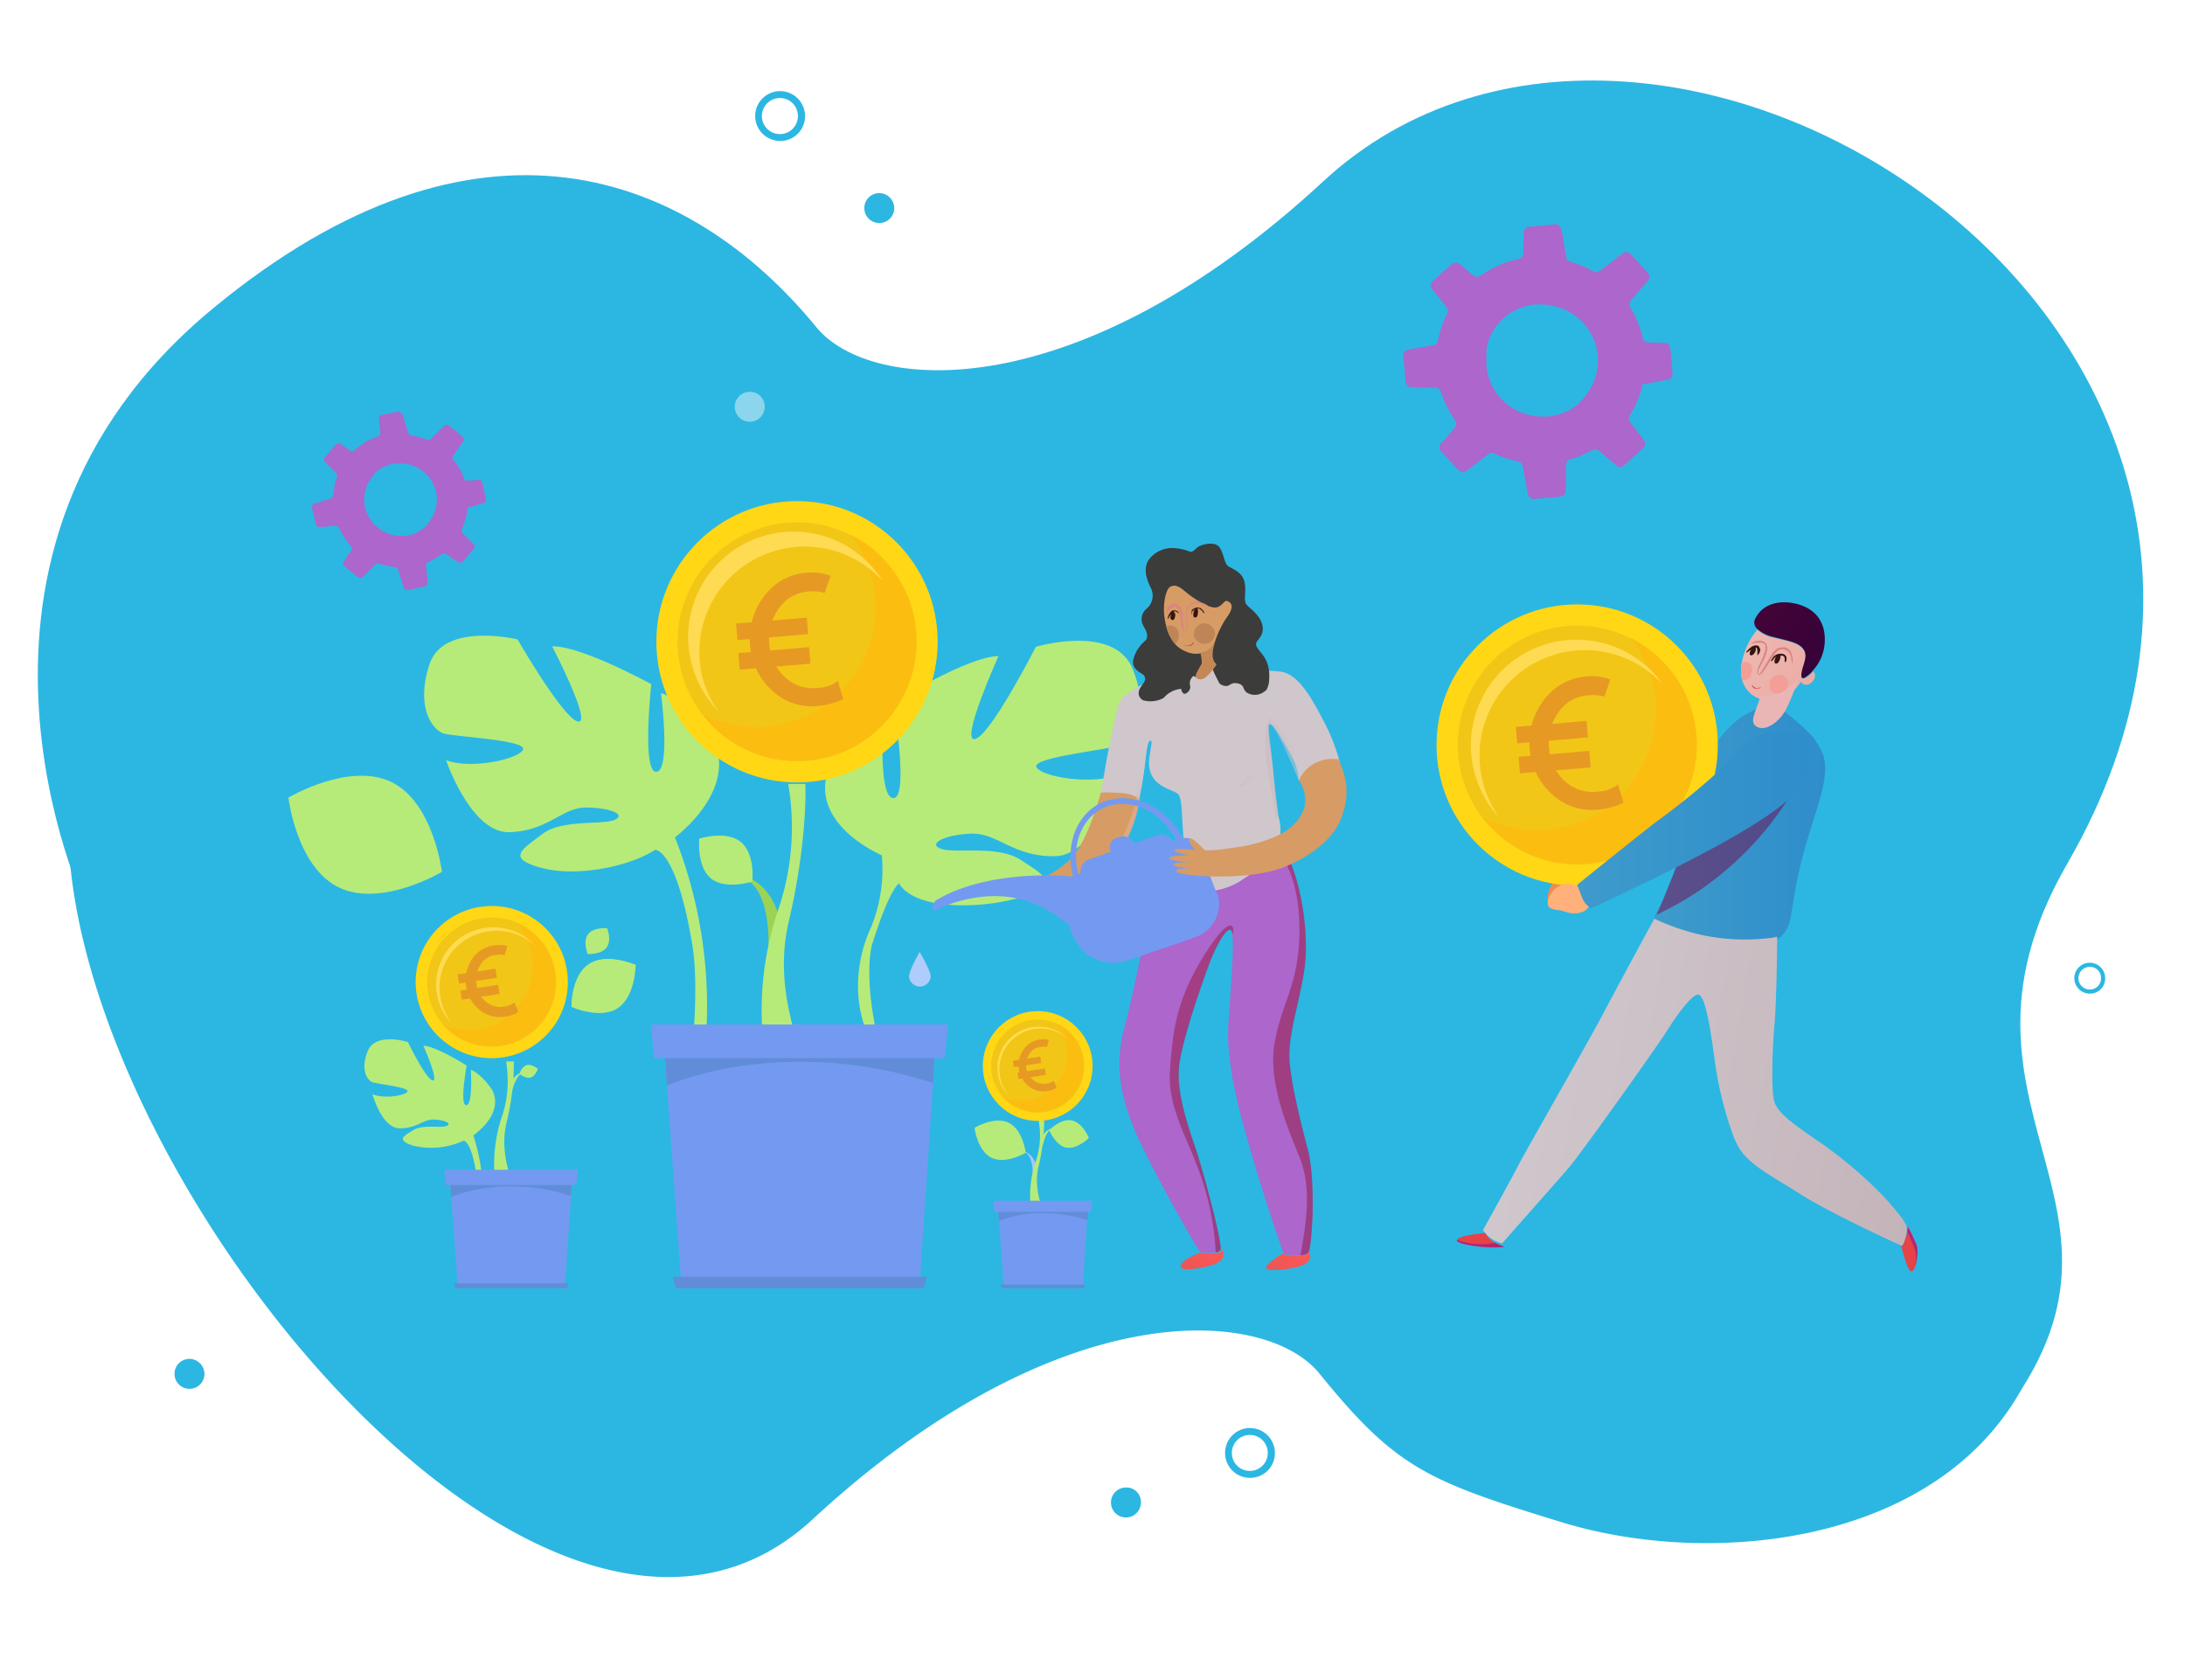 <svg xmlns="http://www.w3.org/2000/svg" xmlns:xlink="http://www.w3.org/1999/xlink" id="Calque_1" data-name="Calque 1" viewBox="0 0 532.4 409.3"><defs><style>.cls-1{fill:#2cb7e2;}.cls-2{fill:#a4c8fc;}.cls-3{fill:#b6eb7a;}.cls-4{fill:#739af0;}.cls-5{fill:#618dd8;}.cls-6{fill:#ea8e50;}.cls-7{fill:#1e3d70;}.cls-8{fill:url(#Dégradé_sans_nom);}.cls-20,.cls-21,.cls-31,.cls-32,.cls-39,.cls-40,.cls-41,.cls-9{opacity:0.5;}.cls-20,.cls-21,.cls-31,.cls-32,.cls-35,.cls-36,.cls-39,.cls-40,.cls-41,.cls-42,.cls-9{isolation:isolate;}.cls-9{fill:url(#Dégradé_sans_nom_2);}.cls-10{fill:#9cd354;}.cls-11{fill:#afcdfb;}.cls-12{fill:#ac66cc;}.cls-13{fill:#ffd715;}.cls-14{fill:#f2c617;}.cls-15{fill:#fcbd11;}.cls-16{fill:#ffdb53;}.cls-17{fill:#e69a24;}.cls-18{fill:url(#Dégradé_sans_nom_3);}.cls-19{fill:#e74246;}.cls-20{fill:url(#Dégradé_sans_nom_4);}.cls-21{fill:url(#Dégradé_sans_nom_5);}.cls-22{fill:#ffb07b;}.cls-23{fill:url(#Dégradé_sans_nom_6);}.cls-24{fill:url(#Dégradé_sans_nom_7);}.cls-25{fill:#eab5b5;}.cls-26{fill:url(#Dégradé_sans_nom_8);}.cls-27{fill:#dc847f;}.cls-28{fill:#da4f4f;}.cls-29{fill:#f39e97;}.cls-30{fill:#361410;}.cls-31{fill:url(#Dégradé_sans_nom_9);}.cls-32{fill:url(#Dégradé_sans_nom_10);}.cls-33{fill:url(#Dégradé_sans_nom_11);}.cls-34{fill:url(#Dégradé_sans_nom_12);}.cls-35,.cls-36,.cls-42{opacity:0.4;}.cls-35{fill:url(#Dégradé_sans_nom_13);}.cls-36{fill:url(#Dégradé_sans_nom_14);}.cls-37{fill:#d79b65;}.cls-38{fill:#cfc7cc;}.cls-39{fill:url(#Dégradé_sans_nom_15);}.cls-40{fill:url(#Dégradé_sans_nom_16);}.cls-41{fill:url(#Dégradé_sans_nom_17);}.cls-42{fill:url(#Dégradé_sans_nom_18);}.cls-43{fill:#3c3c3b;}.cls-44{fill:#c48857;}.cls-45{fill:#af4646;}.cls-46{fill:#bf8556;}.cls-47{fill:#8bd5ed;}</style><linearGradient id="D&#xE9;grad&#xE9;_sans_nom" x1="402.8" y1="-147.69" x2="444.76" y2="-147.69" gradientTransform="matrix(1, 0, 0, -1, 0, 54)" gradientUnits="userSpaceOnUse"><stop offset="0" stop-color="#3e9bcb"></stop><stop offset="1" stop-color="#2e8dcb"></stop></linearGradient><linearGradient id="D&#xE9;grad&#xE9;_sans_nom_2" x1="403.63" y1="-150.11" x2="440.7" y2="-150.11" gradientTransform="matrix(1, 0, 0, -1, 0, 54)" gradientUnits="userSpaceOnUse"><stop offset="0" stop-color="#7b0349"></stop><stop offset="1" stop-color="#70034a"></stop></linearGradient><linearGradient id="D&#xE9;grad&#xE9;_sans_nom_3" x1="1088.51" y1="7.45" x2="1183.08" y2="7.45" gradientTransform="matrix(1.06, 0.19, 0.18, -1.01, -785.18, 60.89)" gradientUnits="userSpaceOnUse"><stop offset="0.01" stop-color="#cfc7cc"></stop><stop offset="0.99" stop-color="#c4b4ba"></stop></linearGradient><linearGradient id="D&#xE9;grad&#xE9;_sans_nom_4" x1="1182.92" y1="-18.03" x2="1186.4" y2="-18.03" gradientTransform="matrix(1.06, 0.19, 0.18, -1.01, -785.18, 60.89)" gradientUnits="userSpaceOnUse"><stop offset="0" stop-color="#7a07b4"></stop><stop offset="1" stop-color="#7f0886"></stop></linearGradient><linearGradient id="D&#xE9;grad&#xE9;_sans_nom_5" x1="1083.09" y1="-35.21" x2="1093.95" y2="-35.21" xlink:href="#D&#xE9;grad&#xE9;_sans_nom_4"></linearGradient><linearGradient id="D&#xE9;grad&#xE9;_sans_nom_6" x1="384.3" y1="-145.71" x2="440.99" y2="-145.71" xlink:href="#D&#xE9;grad&#xE9;_sans_nom"></linearGradient><linearGradient id="D&#xE9;grad&#xE9;_sans_nom_7" x1="776.02" y1="713.78" x2="799.06" y2="713.78" gradientTransform="matrix(0.7, 0.48, 0.5, -0.73, -476.34, 305.73)" gradientUnits="userSpaceOnUse"><stop offset="0.02" stop-color="#edb8b1"></stop><stop offset="0.99" stop-color="#ebada5"></stop></linearGradient><linearGradient id="D&#xE9;grad&#xE9;_sans_nom_8" x1="775.28" y1="724.5" x2="797.56" y2="724.5" gradientTransform="matrix(0.7, 0.48, 0.5, -0.73, -476.34, 305.73)" gradientUnits="userSpaceOnUse"><stop offset="0" stop-color="#440338"></stop><stop offset="1" stop-color="#360338"></stop></linearGradient><linearGradient id="D&#xE9;grad&#xE9;_sans_nom_9" x1="233.81" y1="-183.16" x2="240.18" y2="-244.21" gradientTransform="matrix(1, 0, 0, -1, 58.13, 54)" gradientUnits="userSpaceOnUse"><stop offset="0" stop-color="#9a163a"></stop><stop offset="1" stop-color="#8a163a"></stop></linearGradient><linearGradient id="D&#xE9;grad&#xE9;_sans_nom_10" x1="251.58" y1="-156.15" x2="265.28" y2="-257.52" xlink:href="#D&#xE9;grad&#xE9;_sans_nom_9"></linearGradient><linearGradient id="D&#xE9;grad&#xE9;_sans_nom_11" x1="253.59" y1="-256.37" x2="258.96" y2="-249.63" gradientTransform="matrix(1, 0, 0, -1, 58.13, 54)" gradientUnits="userSpaceOnUse"><stop offset="0" stop-color="#ea5756"></stop><stop offset="1" stop-color="#ff5756"></stop></linearGradient><linearGradient id="D&#xE9;grad&#xE9;_sans_nom_12" x1="232.48" y1="-256.05" x2="237.92" y2="-249.23" xlink:href="#D&#xE9;grad&#xE9;_sans_nom_11"></linearGradient><linearGradient id="D&#xE9;grad&#xE9;_sans_nom_13" x1="237.21" y1="-254.23" x2="239.94" y2="-250.8" xlink:href="#D&#xE9;grad&#xE9;_sans_nom_11"></linearGradient><linearGradient id="D&#xE9;grad&#xE9;_sans_nom_14" x1="253.81" y1="-256.54" x2="259.17" y2="-249.81" xlink:href="#D&#xE9;grad&#xE9;_sans_nom_11"></linearGradient><linearGradient id="D&#xE9;grad&#xE9;_sans_nom_15" x1="-2166.27" y1="-238.57" x2="-2157.24" y2="-238.57" gradientTransform="matrix(-1, 0.09, -0.09, -1, -1872.14, 143.25)" xlink:href="#D&#xE9;grad&#xE9;_sans_nom_3"></linearGradient><linearGradient id="D&#xE9;grad&#xE9;_sans_nom_16" x1="-2156.2" y1="-238.72" x2="-2149.6" y2="-238.72" gradientTransform="matrix(-1, 0.09, -0.09, -1, -1872.14, 143.25)" xlink:href="#D&#xE9;grad&#xE9;_sans_nom_3"></linearGradient><linearGradient id="D&#xE9;grad&#xE9;_sans_nom_17" x1="-2129.35" y1="-235.78" x2="-2124.7" y2="-235.78" gradientTransform="matrix(-1, 0.09, -0.09, -1, -1872.14, 143.25)" xlink:href="#D&#xE9;grad&#xE9;_sans_nom_3"></linearGradient><linearGradient id="D&#xE9;grad&#xE9;_sans_nom_18" x1="-2125.45" y1="-253.92" x2="-2100.15" y2="-253.92" gradientTransform="matrix(-1, 0.09, -0.09, -1, -1872.14, 143.25)" xlink:href="#D&#xE9;grad&#xE9;_sans_nom_7"></linearGradient></defs><path class="cls-1" d="M21.06,221.19S-20.51,134.67,52.07,75c64.27-53,115.84-33.14,146.85,4.72,13.25,16.18,63.59,19.89,123.47-35.5C404-31.39,579.35,79.51,503.73,210.4c-36.51,63.26,30.9,85.5-23.48,143.59Z"></path><path class="cls-1" d="M464.18,313.2c-32.58,5.06-45.72-15.16-111.11-39.66-26.86-10.11-47.53-18.31-79-25.28-21.12-4.72-21.8-3.26-44.94-8.76A493.09,493.09,0,0,1,153.86,216c-23.26-9.44-21.79-11-34.6-14.5-23.48-6.29-33.82-3.14-55.28-7.86a139.31,139.31,0,0,1-44.72-18.88,127,127,0,0,0-2.58,29.33c2.92,85.16,117.63,225,181.34,166.06,59.88-55.39,110.33-51.69,123.47-35.51,18.77,23.15,26.3,26.18,59.22,36.29,35.5,10.79,88.19,5.73,110.33-29.88,10-16.07,10.9-33.6,10.56-43.37C493.62,303,480.7,310.51,464.18,313.2Z"></path><path class="cls-2" d="M251.61,286.13s.23-4.39-1.91-5.4l.11-.11a4.33,4.33,0,0,1,2.47,2.81c.34,1.12.12,1.35.12,1.35Z"></path><path class="cls-3" d="M237.45,274.78s.68,5.62,4.16,7.3,8.32-1.23,8.32-1.23-.68-5.62-4.16-7.31S237.45,274.78,237.45,274.78Z"></path><path class="cls-3" d="M251.16,294.33a26.75,26.75,0,0,1,1.12-11.12,19.69,19.69,0,0,0,.79-10.23h1.35a46.92,46.92,0,0,1-1.35,11.12c-1.35,5.62,1.12,10.23.68,10.23Z"></path><path class="cls-3" d="M254.08,279.16s.68-3.82,2.47-4.27h0a3.39,3.39,0,0,0-2.36,1.69c-.44.78-.22,1-.22,1Z"></path><path class="cls-3" d="M259.81,279.61c-2.69-.56-4.15-4.27-4.15-4.27s2.8-2.92,5.5-2.36,4.16,4.27,4.16,4.27S262.51,280.06,259.81,279.61Z"></path><polygon class="cls-4" points="265.2 292.98 265.2 292.98 264.87 297.25 263.86 312.98 244.53 312.98 243.41 297.47 243.07 293.2 243.07 292.98 265.2 292.98"></polygon><path class="cls-5" d="M265.21,293l-.23,4.27a35.55,35.55,0,0,0-10.79-1.69,27.52,27.52,0,0,0-10.78,1.91l-.34-4.27Z"></path><polygon class="cls-4" points="265.88 295.23 242.28 295.23 242.06 292.53 266.1 292.53 265.88 295.23"></polygon><polygon class="cls-5" points="264.19 313.88 244.08 313.88 243.86 312.98 264.42 312.98 264.19 313.88"></polygon><path class="cls-6" d="M385.31,212.42l-1.91,1.46s-5.17-1.8-6.29,4.27c0,0-.34,2.59,1.35,2.59s1-.34,3.26-.23,4.27-1.12,4.6-3l1.13-1.58Z"></path><path class="cls-7" d="M385.54,215.68c-1.46-1.57-1.35-2.7-1.35-2.7s17.3-14.15,19.1-15.16c1.23-.79,14-12,20-18.88,3-3.37,6.63-2,10.78-.9l3.49,1a5.69,5.69,0,0,1,1.79,9.78c-9.66,8-25.72,16.85-28.76,18.65-7.41,4.6-22,10.11-22,10.11A7.34,7.34,0,0,1,385.54,215.68Z"></path><path class="cls-8" d="M403,225.46a2.08,2.08,0,0,0,1.46,1.57c7.42,1.46,14.83,3.59,14.83,3.59,8.32-.11,12.47-.22,14.72-2.47,2.59-2.58,2.25-5.17,3.71-12.81,3-15.84,9.55-26.06,5.95-32.69a18.07,18.07,0,0,0-1.68-2.7c-1.69-2.13-3.6-3.71-7.19-6.63h0l-2.59.34a12.25,12.25,0,0,1-4.38-.9l-2.58,1.35c-3.15,1.68-9.1,8-9.78,12.81-.33,2.47-1.79,4.27-2.24,6.51-.12.79-.34,1.58-.45,2.36-.34,1.46-.68,2.92-1,4.27a83.6,83.6,0,0,1-2.81,9.55c-.34,1-.68,1.91-1,2.81-.23.68-1,2.7-1.8,4.5C404,222.31,402.28,223.66,403,225.46Z"></path><path class="cls-9" d="M403.63,222.87c27.52-12.81,37.07-37.53,37.07-37.53s-22.36,8.21-27.86,10.34c-.34,1.46-.68,2.92-1,4.27A84.22,84.22,0,0,1,409,209.5c-1,2.92-2,5.28-2.81,7.3C405.2,219.39,404.3,221.41,403.63,222.87Z"></path><path class="cls-10" d="M187.23,230.4c0-.11.68-13.26-5.73-16.29l.45-.45c2.92,1,6.18,4.15,7.53,8.65,1,3.26.22,4,.22,4.16Z"></path><path class="cls-3" d="M170.38,204.33s-.68,6.74,2.81,9.66,10.11.79,10.11.79.79-6.74-2.81-9.66S170.38,204.33,170.38,204.33Z"></path><path class="cls-3" d="M186.11,255.12a76.39,76.39,0,0,1,3.48-33.37A62.26,62.26,0,0,0,192.06,191h4.16c.11.56.45,14.38-4,33.37-4.05,17,3.48,30.9,1.91,30.9Z"></path><path class="cls-3" d="M173.41,179.28s-5.84-8.09-12.36-10.45c0,0,2.47,19-1.12,19.21s-1.24-21.35-1.24-21.35-17.19-9.43-24.15-9.21c0,0,9.88,19,6.29,18.31s-14.72-20-14.72-20-18-4.39-21.46,6.06.79,16.07,3.48,16.86,19.89,1.57,19.33,3.82-12.36,5.05-18.76,2.69c0,0,6.06,17.87,15.5,17.53s12.7-6,18.54-6,10,1.69,7,3-12.81-.23-17.64,3.48-8.88,5.84-.23,8.2,21.57-.33,27.75-4.38c0,0,5.06-.45,9,22.7,1.57,8.87.34,22.13.34,22.13l3.14-.45a111.87,111.87,0,0,0-7.64-47.41C164.42,204,180.49,192.31,173.41,179.28Z"></path><path class="cls-3" d="M214.87,208.38s-19.21-8-12.36-22.59c0,0,5.84-9.1,12.81-12.13,0,0-1.57,20.79,2.36,20.79s0-23.26,0-23.26,18-11.24,25.62-11.35c0,0-9.55,21.12-5.73,20.22s14.83-22.47,14.83-22.47,19.1-5.73,23.59,5.4,0,17.41-2.81,18.53-21.46,2.93-20.67,5.29,13.71,4.71,20.45,1.79c0,0-5.62,19.78-15.84,20s-14.05-5.73-20.45-5.5-10.79,2.47-7.42,3.7,13.82-1,19.44,2.7,10,5.84.79,8.88-26.3,3.7-30.45-3.15Z"></path><path class="cls-3" d="M267.45,167.59s-48.87,22-52.58,40.79a37.65,37.65,0,0,1-2.81,18l.45,3.6s3.93-12.81,6.63-14.83C219,215.12,205.88,200.62,267.45,167.59Z"></path><path class="cls-3" d="M212.06,226.35s-6.51,12.7-.34,26.41l1.91-.79s-3.7-15.5-.56-23.93S212.06,226.35,212.06,226.35Z"></path><path class="cls-3" d="M95.33,190.51c10.33,5,12.35,21.91,12.35,21.91S93,221.19,82.63,216.24s-12.36-21.91-12.36-21.91S85,185.57,95.33,190.51Z"></path><polygon class="cls-4" points="228.24 251.07 228.13 251.07 227.34 263.88 224.2 311.29 165.88 311.29 162.51 264.55 161.62 251.63 161.5 251.07 228.24 251.07"></polygon><path class="cls-5" d="M228.13,251.07l-.79,12.81a102.89,102.89,0,0,0-32.47-5.17c-20.11,0-32.36,5.84-32.36,5.84l-.9-12.92Z"></path><polygon class="cls-4" points="230.15 257.81 159.37 257.81 158.58 249.61 231.05 249.61 230.15 257.81"></polygon><polygon class="cls-5" points="225.09 313.88 164.65 313.88 163.97 311.07 225.88 311.07 225.09 313.88"></polygon><path class="cls-3" d="M120.61,287.47a35.88,35.88,0,0,1,1.57-15.05,27.58,27.58,0,0,0,1.12-13.82h1.91a60.21,60.21,0,0,1-1.8,14.94c-1.79,7.64,1.58,13.93.9,13.93Z"></path><path class="cls-3" d="M124.54,266.8s.9-5.17,3.37-5.73h0a4.66,4.66,0,0,0-3.26,2.36c-.56,1-.34,1.35-.34,1.46Z"></path><path class="cls-3" d="M120,265.68s-2.36-3.82-5.28-5.06c0,0,.56,8.65-1.12,8.65s.11-9.66.11-9.66-7.41-4.72-10.56-4.83c0,0,3.93,8.76,2.25,8.43s-6-9.33-6-9.33-7.86-2.47-9.77,2.14-.11,7.19,1.12,7.64,8.88,1.23,8.54,2.24-5.73,1.91-8.54.68c0,0,2.25,8.2,6.52,8.31s5.84-2.25,8.54-2.13,4.38,1,3,1.57-5.73-.45-8.09,1-4.16,2.36-.34,3.71a18.73,18.73,0,0,0,12.59-1.13s2.24,0,3.37,10.45a48.58,48.58,0,0,1-.45,9.89l1.46-.11a49.79,49.79,0,0,0-2-21.46C115.32,276.46,122.85,271.75,120,265.68Z"></path><path class="cls-3" d="M129.26,262.53c-1.24.34-2.7-.9-2.7-.9s.56-1.79,1.8-2.13,2.69.9,2.69.9S130.49,262.19,129.26,262.53Z"></path><path class="cls-3" d="M143.53,234.89c-4.39,2.81-4.27,10.45-4.27,10.45s7.07,3.15,11.34.23,4.27-10.45,4.27-10.45S147.8,232,143.53,234.89Z"></path><path class="cls-3" d="M143.53,234.89c-4.39,2.81-4.27,10.45-4.27,10.45L155,235.12C154.87,235.12,147.8,232,143.53,234.89Z"></path><path class="cls-3" d="M143.3,227.59c-1.35,1.8-.11,4.83-.11,4.83s3.26.23,4.61-1.57.11-4.72.11-4.72S144.54,225.9,143.3,227.59Z"></path><polygon class="cls-4" points="139.48 285.56 139.48 285.68 139.14 291.41 137.68 312.75 111.5 312.75 109.93 291.63 109.48 285.9 109.48 285.56 139.48 285.56"></polygon><path class="cls-5" d="M139.48,285.68l-.34,5.73a46,46,0,0,0-14.6-2.36c-9,0-14.61,2.58-14.61,2.58l-.45-5.84Z"></path><polygon class="cls-4" points="140.38 288.71 108.58 288.71 108.25 285 140.83 285 140.38 288.71"></polygon><polygon class="cls-5" points="138.13 313.88 110.94 313.88 110.61 312.64 138.47 312.64 138.13 313.88"></polygon><path class="cls-11" d="M226.78,237.93c0-1.46-2.7-6-2.7-6s-2.58,4.5-2.58,6a2.65,2.65,0,0,0,5.28,0Z"></path><path class="cls-12" d="M97,100.29l-3.93.79H93a.88.88,0,0,0-.68,1l.34,3.26v.22a.83.83,0,0,1-.67.79,16.85,16.85,0,0,0-5.62,3.37c-.11.11-.11.11-.23.11a.87.87,0,0,1-.9-.11L83,108.16a.83.83,0,0,0-1,0c-.12.11-.23.11-.23.22l-2.58,3a.79.79,0,0,0,.11,1.23l2.58,2.59a1.06,1.06,0,0,1,.23,1,6.8,6.8,0,0,0-.45,1.46,21.51,21.51,0,0,0-.45,2.92h0c0,.34-.34.67-.68.9l-3.59,1.12h-.23a.94.94,0,0,0-.67,1.12l.9,3.94a1.07,1.07,0,0,0,1,.78l3.71-.33a1.18,1.18,0,0,1,1,.56A17.62,17.62,0,0,0,85.44,133a.85.85,0,0,1,.11,1.12l-1.8,2.7A.89.89,0,0,0,84,138l3.14,2.59a.9.9,0,0,0,1.24,0l3-3a1.1,1.1,0,0,1,1-.22l1.35.34a21.77,21.77,0,0,0,2.47.45,1,1,0,0,1,.79.67l1.35,4.27a1.12,1.12,0,0,0,1.12.67l4-.9a1.06,1.06,0,0,0,.78-.89v-.12l-.45-4c0-.34.12-.79.45-.9h.12l.22-.11a21.91,21.91,0,0,0,3-1.8,1,1,0,0,1,1.13,0l2.92,1.91a.92.92,0,0,0,1.24-.22l.56-.68,2-2.36a.79.79,0,0,0-.11-1.23l-2.59-2.59a1.09,1.09,0,0,1-.22-1,17.23,17.23,0,0,0,1.46-5.17l.79-.22,3-.9a1,1,0,0,0,.67-.79v-.22l-.9-4a.87.87,0,0,0-1-.67l-2.47.22a1.16,1.16,0,0,1-1-.56,13.87,13.87,0,0,0-2.58-4.49,1,1,0,0,1,0-1.13l2.36-3.37a.91.91,0,0,0-.23-1.23l-3.15-2.59a.89.89,0,0,0-1.23,0l-3.26,3.15a1.06,1.06,0,0,1-1,.22,19.73,19.73,0,0,0-2.36-.78,5.31,5.31,0,0,0-1.35-.23,1.15,1.15,0,0,1-.78-.67l-1.24-4A1.38,1.38,0,0,0,97,100.29Zm-7.75,18.43a10.36,10.36,0,0,1,1.8-3c.22-.22.33-.44.56-.67a8.61,8.61,0,0,1,3.59-1.91c8.77-1.8,14.61,7.53,9.1,14.38l-.22.34a9.39,9.39,0,0,1-4,2.47,12.5,12.5,0,0,1-2,.23,9,9,0,0,1-9.32-8.32A9.4,9.4,0,0,1,89.26,118.72Z"></path><path class="cls-12" d="M378.8,54.68l-6.07.56h-.11a1.46,1.46,0,0,0-1.35,1.46l-.11,5V62A1.46,1.46,0,0,1,370,63.1a24.23,24.23,0,0,0-9.21,4.05c-.11.11-.23.11-.34.22a2.22,2.22,0,0,1-1.46-.22l-3.26-2.81a1.58,1.58,0,0,0-1.57-.23c-.11.12-.34.12-.45.23l-4.61,4.16a1.42,1.42,0,0,0-.11,2l3.48,4.38a1.35,1.35,0,0,1,.12,1.57c-.34.68-.68,1.46-1,2.25A26.24,26.24,0,0,0,350.37,83h0a1.32,1.32,0,0,1-1.24,1.12l-5.73,1-.33.12a1.32,1.32,0,0,0-1.13,1.57l.57,6.18A1.46,1.46,0,0,0,344,94.34l5.73.11a1.44,1.44,0,0,1,1.34,1,27.26,27.26,0,0,0,3.49,7,1.52,1.52,0,0,1-.12,1.79L351.16,108a1.42,1.42,0,0,0,0,2l4.27,4.6a1.39,1.39,0,0,0,1.91.12l5.28-4.05a1.33,1.33,0,0,1,1.57-.11,14,14,0,0,0,1.91.79c1.24.44,2.47.78,3.82,1.12a1.43,1.43,0,0,1,1.12,1.12l1.24,6.74a1.48,1.48,0,0,0,1.57,1.24l6.29-.56a1.54,1.54,0,0,0,1.35-1.24v-.22l.11-6.29a1.45,1.45,0,0,1,.9-1.35h.12c.11,0,.33-.12.44-.12a27,27,0,0,0,4.95-2.13,1.36,1.36,0,0,1,1.68.22l4.05,3.49a1.42,1.42,0,0,0,2,0l1-.9,3.6-3.26a1.55,1.55,0,0,0,.22-2l-3.37-4.38a1.36,1.36,0,0,1-.11-1.58A29.31,29.31,0,0,0,399.24,97a19.4,19.4,0,0,0,1-3.37l1.23-.22,4.94-.9a1.43,1.43,0,0,0,1.13-1.12v-.34L407,84.9a1.47,1.47,0,0,0-1.46-1.35l-3.94-.11a1.33,1.33,0,0,1-1.34-1.12,25.35,25.35,0,0,0-3-7.42,1.52,1.52,0,0,1,.11-1.68l4.16-4.84a1.52,1.52,0,0,0,0-1.91l-4.27-4.6a1.41,1.41,0,0,0-1.91-.12L389.81,66a1.38,1.38,0,0,1-1.58.12,20.63,20.63,0,0,0-3.59-1.69l-2-.67a1.33,1.33,0,0,1-1-1.13l-1.12-6.51A1.51,1.51,0,0,0,378.8,54.68ZM363.4,81.42a13,13,0,0,1,3.26-4.16,6.81,6.81,0,0,1,1-.79,14.23,14.23,0,0,1,6-2.24c13.82-1.13,20.9,14.27,11.23,23.82l-.45.44a13.55,13.55,0,0,1-6.63,2.93,15,15,0,0,1-3.14,0,13.51,13.51,0,0,1-12.47-14.61A9.51,9.51,0,0,1,363.4,81.42Z"></path><circle class="cls-13" cx="194.2" cy="156.36" r="34.27"></circle><circle class="cls-14" cx="194.2" cy="156.36" r="29.1"></circle><path class="cls-15" d="M207.34,130.29A29.11,29.11,0,0,1,171.16,174a29.09,29.09,0,0,0,46.18-35.39A28.38,28.38,0,0,0,207.34,130.29Z"></path><path class="cls-16" d="M170.49,161a25.69,25.69,0,0,1,44.61-19.43A25.67,25.67,0,1,0,173,170.85a24.32,24.32,0,0,0,2.14,2.59A24.18,24.18,0,0,1,170.49,161Z"></path><rect class="cls-17" x="179.48" y="151.19" width="17.3" height="4.04" transform="translate(-12.18 16.31) rotate(-4.81)"></rect><rect class="cls-17" x="180.04" y="158.38" width="17.3" height="4.04" transform="translate(-12.79 16.39) rotate(-4.81)"></rect><path class="cls-17" d="M203.3,166.47a8.49,8.49,0,0,1-4.05,1.12,9.94,9.94,0,0,1-7.86-2.47,12.09,12.09,0,0,1-3.93-8.2,12.65,12.65,0,0,1,2.47-8.88,9.4,9.4,0,0,1,7.3-3.93,10.16,10.16,0,0,1,3.71.34l1.46-4.16a12.21,12.21,0,0,0-5.28-.79A14.2,14.2,0,0,0,185.66,146a17,17,0,0,0-2.92,11.12,16.79,16.79,0,0,0,5.5,11.24A14.24,14.24,0,0,0,199.48,172a18.75,18.75,0,0,0,6-1.68l-1.35-4.5A2.07,2.07,0,0,1,203.3,166.47Z"></path><circle class="cls-13" cx="384.3" cy="181.52" r="34.27"></circle><circle class="cls-14" cx="384.3" cy="181.52" r="29.1"></circle><path class="cls-15" d="M397.45,155.46a29.11,29.11,0,0,1-36.18,43.7,29.09,29.09,0,1,0,46.18-35.39A31,31,0,0,0,397.45,155.46Z"></path><path class="cls-16" d="M360.59,186.24a25.69,25.69,0,0,1,44.61-19.43,25.73,25.73,0,1,0-42.13,29.55,14.1,14.1,0,0,0,2,2.47A25.82,25.82,0,0,1,360.59,186.24Z"></path><rect class="cls-17" x="369.48" y="176.36" width="17.3" height="4.04" transform="translate(-13.63 32.33) rotate(-4.81)"></rect><rect class="cls-17" x="370.15" y="183.66" width="17.3" height="4.04" transform="translate(-14.24 32.42) rotate(-4.81)"></rect><path class="cls-17" d="M393.29,191.75a8.46,8.46,0,0,1-4.05,1.12,9.94,9.94,0,0,1-7.86-2.47,12.09,12.09,0,0,1-3.93-8.2,12.65,12.65,0,0,1,2.47-8.88,9.4,9.4,0,0,1,7.3-3.93,10.16,10.16,0,0,1,3.71.34l1.46-4.16a12.21,12.21,0,0,0-5.28-.79,14.2,14.2,0,0,0-11.46,6.52,17,17,0,0,0-2.92,11.12,16.51,16.51,0,0,0,5.62,11.24,14.22,14.22,0,0,0,11.23,3.59,18.8,18.8,0,0,0,6-1.68l-1.35-4.5A2.33,2.33,0,0,1,393.29,191.75Z"></path><circle class="cls-13" cx="119.82" cy="239.27" r="18.54"></circle><circle class="cls-14" cx="119.82" cy="239.27" r="15.73"></circle><path class="cls-15" d="M125.89,224.89a15.66,15.66,0,0,1-18,24.72,15.68,15.68,0,1,0,23.59-20.67A15.29,15.29,0,0,0,125.89,224.89Z"></path><path class="cls-16" d="M107.24,242.65a13.82,13.82,0,0,1,11.68-15.73,13.63,13.63,0,0,1,11.68,3.7A13.91,13.91,0,0,0,108.92,248a12.56,12.56,0,0,0,1.12,1.23A14.43,14.43,0,0,1,107.24,242.65Z"></path><rect class="cls-17" x="111.62" y="236.69" width="9.33" height="2.25" transform="translate(-34.18 20.01) rotate(-8.58)"></rect><rect class="cls-17" x="112.29" y="240.62" width="9.33" height="2.25" transform="translate(-34.76 20.16) rotate(-8.58)"></rect><path class="cls-17" d="M125,244.44a4.92,4.92,0,0,1-2.14.79,5.16,5.16,0,0,1-4.38-1.12,5.91,5.91,0,0,1-2.36-4.27,6.19,6.19,0,0,1,1-4.83,4.86,4.86,0,0,1,3.82-2.36,4,4,0,0,1,2,.11l.68-2.25a6.21,6.21,0,0,0-2.92-.22,7.61,7.61,0,0,0-6,3.93,8.87,8.87,0,0,0-1.12,6.07,9.16,9.16,0,0,0,3.37,5.84,8,8,0,0,0,6.18,1.57,8.23,8.23,0,0,0,3.15-1.12l-.9-2.36Z"></path><circle class="cls-13" cx="252.85" cy="259.72" r="13.37"></circle><circle class="cls-14" cx="252.85" cy="259.72" r="11.35"></circle><path class="cls-15" d="M257.23,249.27a11.38,11.38,0,0,1-1,16.07,11.22,11.22,0,0,1-12,1.91,11.38,11.38,0,0,0,17.07-15.05A10.44,10.44,0,0,0,257.23,249.27Z"></path><path class="cls-16" d="M243.63,262.19a10,10,0,0,1,8.21-11.46,9.84,9.84,0,0,1,8.65,2.7,10,10,0,0,0-14.83,13.48A11.68,11.68,0,0,1,243.63,262.19Z"></path><rect class="cls-17" x="246.89" y="257.92" width="6.74" height="1.57" transform="translate(-35.8 40.23) rotate(-8.58)"></rect><rect class="cls-17" x="248.01" y="260.84" width="6.74" height="1.57" transform="translate(-36.36 40.61) rotate(-8.62)"></rect><path class="cls-17" d="M256.55,263.43A3.7,3.7,0,0,1,255,264a3.93,3.93,0,0,1-3.14-.78,5,5,0,0,1-1.8-3,4.75,4.75,0,0,1,.78-3.48,3.62,3.62,0,0,1,2.81-1.69,6.48,6.48,0,0,1,1.46,0l.45-1.68a4.33,4.33,0,0,0-2.13-.11,5.65,5.65,0,0,0-4.27,2.81,6.61,6.61,0,0,0,1.57,8.65,5.86,5.86,0,0,0,4.5,1.12,7.47,7.47,0,0,0,2.24-.79l-.67-1.68Z"></path><path class="cls-18" d="M463.4,303.54l-.23-.11c-1.79-.79-17.41-8-24.27-12.36-7.19-4.61-13-7.3-15.5-12-.34-.68-.67-1.35-1-2.14a89.62,89.62,0,0,1-4.61-18.76c-1-7.3-2.24-15.73-4-15.84s-6.29,6.63-7.87,9.21-21,30-23.93,33.26c-2.7,3.14-14.49,16.4-15.84,18l-.34.12c-.33-.12-.67-.23-.9-.34a7.57,7.57,0,0,1-3.59-2.92l.11-.11c.79-1.46,7-12.59,8.65-15.85,1.8-3.48,17.75-31.34,20.56-36.74s11.24-20.89,12.47-23.14A53.87,53.87,0,0,0,415.65,228a50.67,50.67,0,0,0,15.39.56,16.13,16.13,0,0,0,2-.34V228s-.11,15.39-.67,21.68-.79,15.51-.11,18.43,4.38,5.5,10.22,9.55a103.61,103.61,0,0,1,16.63,14c3.26,3.6,4.94,5.73,5.39,7,0,.11.11.34.11.45v.22C464.75,300.62,463.74,303.65,463.4,303.54Z"></path><path class="cls-19" d="M466.43,309.05h0c-.22.45-.45.67-.67.67h-.11c-1-.22-2.14-5.5-2.48-6.29l.23.11c.34.11,1.12-2.25,1.35-3.71,0-.22.11-.56.11-.78a.67.67,0,0,0-.11-.45,42.17,42.17,0,0,1,2.36,5A11.06,11.06,0,0,1,466.43,309.05Z"></path><path class="cls-20" d="M466.43,309.05c1.24-4.05-.45-5.73-1.68-9.1,0-.23.11-.57.11-.79a.69.69,0,0,0-.11-.45,41.59,41.59,0,0,1,2.36,5.06A10.76,10.76,0,0,1,466.43,309.05Z"></path><path class="cls-19" d="M366.55,303.77c-3.71.56-12-.57-11.57-1.69h0c.56-1.12,6.06-1.57,7.07-1.68l-.11.11a7.08,7.08,0,0,0,2.25,2.24h0A21.84,21.84,0,0,0,366.55,303.77Z"></path><path class="cls-21" d="M366.55,303.77c-3.71.56-12-.57-11.57-1.69h0a16.41,16.41,0,0,0,9.32.67h0A14,14,0,0,0,366.55,303.77Z"></path><path class="cls-22" d="M387.56,215.46l-2.36.89s-4.72-3.37-7.75,2.14c0,0-1.13,2.36.67,2.92s1.12,0,3.48.79,4.72.22,5.62-1.46l1.57-1.13Z"></path><path class="cls-23" d="M385.54,218.83l-1.24-3.26s18-14.5,19.78-15.73c1.23-.9,13.7-10,19.77-17.19a12.85,12.85,0,0,1,12.36-4.27l3.82.79a16,16,0,0,1,.9,7.64c-.68,4.38-3.82,9.66-28.32,22.35-11.46,6-24.94,12.14-24.94,12.14h0A5.66,5.66,0,0,1,385.54,218.83Z"></path><path class="cls-24" d="M441.15,166.47a1.6,1.6,0,0,1-2.25-.23l-.11-.11a23.47,23.47,0,0,1-1.57,2,7.35,7.35,0,0,1-5.84,2.48H431a6.63,6.63,0,0,1-6.4-4.61,6.89,6.89,0,0,1-.34-2.14,12.5,12.5,0,0,1,.11-2h0a16.59,16.59,0,0,1,3.82-8.42,8,8,0,0,0,4,1.91c4,1,6.18,1.34,7.3,3s-.11,3.71-.45,5.5.34,1.8,1.57.9a5.22,5.22,0,0,0,1.13-1.12C442.5,163.88,442.5,165.57,441.15,166.47Z"></path><path class="cls-25" d="M429.58,169.62c-.23,0-.45.11-.67.11-1,3.71-3,6.29-.68,7.41s5.62-1.68,7-4.38,3.37-8.31,3.37-8.31h0C437,167.26,434.52,168.94,429.58,169.62Z"></path><path class="cls-26" d="M444.52,157.48c.45-3.37-.33-7-3.71-9.1s-10.33-2.92-13,2.13a2.06,2.06,0,0,0,.34,2.7,9.09,9.09,0,0,0,4,2c4,1,6.18,1.35,7.31,3s-.12,3.59-.45,5.5.33,1.8,1.57.79a5.4,5.4,0,0,0,1.12-1.12A10.82,10.82,0,0,0,444.52,157.48Z"></path><path class="cls-27" d="M426.66,156.69c.11,0,.11-.11.22-.11s.56-.22.79-.34a5.6,5.6,0,0,1,1.35-.11,1.53,1.53,0,0,1,.78.23,1.5,1.5,0,0,1,.68.78.41.41,0,0,0,.11.34v.67a1.06,1.06,0,0,1-.11.57c0,.22-.11.33-.11.56a17.86,17.86,0,0,1-.9,2c-.34.67-.68,1.35-1,2,0,.23-.12.34-.12.56s0,.34.12.34.33,0,.33-.11a1.42,1.42,0,0,0,.34-.45,20,20,0,0,0,1.24-2c.45-.68.78-1.35,1.23-2,.23-.34.34-.68.68-.9a2.93,2.93,0,0,1,.89-.79,3.44,3.44,0,0,1,1.13-.22H435l.23.11a2.19,2.19,0,0,1,1.23,1.23c.12.45.23.79.34,1.24v1.12a.11.11,0,0,1-.11.12h0a.11.11,0,0,1-.11-.12h0v-.22c0-.23-.12-.45-.12-.79s-.22-.78-.33-1.12a1.61,1.61,0,0,0-1-.9,2.13,2.13,0,0,0-1.68,0,4.3,4.3,0,0,0-1.35,1.46c-.45.67-.79,1.24-1.23,1.91a21.52,21.52,0,0,1-1.35,2,.9.9,0,0,1-.45.45.52.52,0,0,1-.68.11.24.24,0,0,1-.22-.22v-.34a1.44,1.44,0,0,1,.11-.67,4.84,4.84,0,0,1,.45-1.13l.45-1a14.8,14.8,0,0,0,.79-2c0-.11.11-.34.11-.45a.69.69,0,0,1,.11-.45v-.78a1.28,1.28,0,0,0-1-.68H428c-.23,0-.45.11-.79.11l-.22.12c-.12,0-.12,0-.12-.12h0c-.22.23-.22.12-.22,0Z"></path><path class="cls-28" d="M427.44,167.7a1.17,1.17,0,0,1-.56-.67v-.11H427a2,2,0,0,0,1.12.78,1,1,0,0,0,.79-.33H429v.11a1.16,1.16,0,0,1-1,.34A.83.83,0,0,1,427.44,167.7Z"></path><path class="cls-29" d="M426.1,165.23a2.67,2.67,0,0,1-1.58.56,7.16,7.16,0,0,1-.33-2.13,12.44,12.44,0,0,1,.11-2h0a1.86,1.86,0,0,1,1.12-.34C427.67,161.41,427,164.45,426.1,165.23Z"></path><path class="cls-29" d="M434.75,164.78a2.38,2.38,0,0,0-3.26.79,2.24,2.24,0,0,0-.34,1.24c-.22,2.36,2.25,2.58,3.49,1.57S436.32,165.91,434.75,164.78Z"></path><path class="cls-30" d="M428.79,158.94a.64.64,0,0,1,.12-.45,1,1,0,0,0-.12-.56,2.5,2.5,0,0,0-.33-.56l-.23-.11h-.45a1,1,0,0,0-.56.11c-.22.11-.34.11-.45.22s-.45.34-.67.56-.23.34-.45.45a.36.36,0,0,0-.12.23h0s-.11.11,0,.11.12.11.12,0h0l.22-.11.45-.34.34-.22a2.68,2.68,0,0,0-.34.9c0,.67.68.67,1.12,0a1.48,1.48,0,0,0,.34-1.35H428c.11,0,.11.11.11.22s.11.23.11.34v1.12h0v.12h.11c0-.12.12-.12.12-.23A1.45,1.45,0,0,0,428.79,158.94Z"></path><path class="cls-30" d="M435.2,161.08a1.48,1.48,0,0,0,.11-.68c0-.22,0-.34-.11-.45a2,2,0,0,0-.34-.45.38.38,0,0,1-.22-.11l-.34-.11h-.56a1.06,1.06,0,0,0-.57.11c-.22,0-.33.11-.56.23s-.56.44-.67.67-.23.34-.34.56v.34h.11v-.11l.23-.23c.11-.11.22-.34.34-.45a1.88,1.88,0,0,1,.56-.45,1.77,1.77,0,0,0-.45,1.46c.22.45.78.34,1.12-.33a2.94,2.94,0,0,0,.34-1.35h.45l.22.11.23.22a.43.43,0,0,1,.11.34v.79h0v.11H435C435.08,161.19,435.2,161.19,435.2,161.08Z"></path><path class="cls-12" d="M318.91,305c0,.11-.11.23-.22.34a3.56,3.56,0,0,1-1.8.45c-1.69.11-4.05-.11-4.16-.45v-.11c-.56-1.35-4.61-13.15-7.75-23.93-3.26-11.35-6.41-22.59-5.62-32.81.56-8.54,1.35-17.42.9-20.68h0c-.11-.67-.22-1.12-.45-1.23-1.12-.56-3.59,3.93-5.06,7.75S288,253,287.23,259.61s2.36,15.28,4.15,20.67c1.69,5,6,20.9,6,23.94a.66.66,0,0,1-.11.44,1.61,1.61,0,0,1-1.13.45,10.08,10.08,0,0,1-3.71-.11l-.11-.11c-1.23-1.57-13.14-22.58-16.4-30.9-3.37-8.54-4.16-15.84-1.8-24.27s4.05-19.88,6.18-26.06a35.87,35.87,0,0,0,2-13.82l.12.45s4.26,3.48,16.4,2.36c9-.79,12-3.49,13-4.72a1.76,1.76,0,0,0,.45-.79,4.7,4.7,0,0,0,.11-1.23c4.95,8.65,6.3,21.57,5.51,28.87s-3.82,15.95-3.82,22,3,17.42,4.49,23.15C320.6,287.47,319.81,302.19,318.91,305Z"></path><path class="cls-31" d="M300.37,227.81c-.11-.67-.22-1.12-.45-1.23-1.12-.56-3.59,3.93-5.05,7.75s-6.74,18.65-7.53,25.28,2.36,15.28,4.16,20.67c1.68,5,5.95,20.9,5.95,23.94a.66.66,0,0,1-.11.44,1.61,1.61,0,0,1-1.12.45,66.7,66.7,0,0,0-4.05-19.77c-3-8.43-7.75-15.73-7.08-24.72s1.35-16.29,7.64-26.74S301.05,224.44,300.37,227.81Z"></path><path class="cls-32" d="M318.91,305c0,.11-.11.23-.22.34a3.56,3.56,0,0,1-1.8.45c1.35-7.64,2.81-16.29-.23-23.82-3.25-8-7.75-18.65-6.06-28s4.94-12.69,5.84-23c.79-9.77-1-18.2-4.5-22.92a1.71,1.71,0,0,0,.45-.79,4.28,4.28,0,0,0,.12-1.23c4.94,8.65,6.29,21.57,5.5,28.87s-3.82,16-3.82,22,3,17.42,4.5,23.15C320.6,287.47,319.81,302.19,318.91,305Z"></path><path class="cls-33" d="M316.33,308.6c-3,.78-6.63,1.12-7.53.56a.25.25,0,0,1-.23-.23c-.22-.78,2.36-2.58,4.16-3.59v.11c.23.34,3,.68,4.72.34a1.84,1.84,0,0,0,1.12-.34c.12-.11.12-.22.23-.34C319.7,305.79,319.47,307.81,316.33,308.6Z"></path><path class="cls-34" d="M295.09,308.26l-.22.11c-2.59.68-7,1.46-7.19.23s2.69-2.59,4.94-3.49c0,0,0,.12.11.12a10.52,10.52,0,0,0,3.71.11,2,2,0,0,0,1.12-.45.64.64,0,0,0,.12-.45C298.24,304.89,298.91,307.25,295.09,308.26Z"></path><path class="cls-35" d="M295.09,308.26l-.22.11a3.58,3.58,0,0,0,1.57-3,2,2,0,0,0,1.12-.45.64.64,0,0,0,.12-.45C298.24,304.89,298.91,307.25,295.09,308.26Z"></path><path class="cls-36" d="M316.33,308.6c-3,.78-6.63,1.12-7.53.56,3.14-.34,6.85-1.46,8.76-3.37a1.89,1.89,0,0,0,1.13-.34c.11-.11.11-.22.22-.34C319.7,305.79,319.47,307.81,316.33,308.6Z"></path><path class="cls-37" d="M253.52,214.22l.79,4.38.11.56h.22c5.62,1.13,12-2,17-9.66s5.5-12.36,5.95-14.94a1.93,1.93,0,0,0-.78-.56,8.49,8.49,0,0,0-3.71-.9,38.66,38.66,0,0,0-4.83-.12s-3,11.35-6.85,15.62C258.69,211.86,253.52,214.22,253.52,214.22Z"></path><path class="cls-38" d="M268.24,193.1a36.9,36.9,0,0,1,4.83.11,8.63,8.63,0,0,1,3.71.9,2,2,0,0,1,.78.56s.57-2.36,1.13-6.29.78-7.64,1.46-7.87.45.57.11,2.7-.67,4.38.9,6.52,4.61,2.81,5.73,3.59,1,4.16,1.35,9c.33,4.38.67,12,.78,13.71v.33a17.8,17.8,0,0,0,4.27.79,16.41,16.41,0,0,0,9.89-3.15l2.59-1.68a14.88,14.88,0,0,0,3.48-2.92,9.37,9.37,0,0,0,2-3.15,11.2,11.2,0,0,0,.23-7.41c-.57-4.05-1-8.09-1.24-10.68-.56-6-1.69-11.46-.9-11.79s3,3.59,5.17,7.41a13.73,13.73,0,0,1,1.91,6.18v.23s.45-.45,1.12-1a27.11,27.11,0,0,1,4.05-2.92,7,7,0,0,1,2.92-1,2.8,2.8,0,0,1,1.91.34,45.71,45.71,0,0,0-3.82-9.78c-2.81-5.39-6-11.34-10.23-12.13a15.45,15.45,0,0,0-2.24-.22,39.21,39.21,0,0,0-6.41.11,10.15,10.15,0,0,1-2.58.11c-.45,0-.79-.11-1-.11a19.79,19.79,0,0,1-2.25.11c-1.57,0-1.8-2-1.46-3.26h0l-1.35.34a24.68,24.68,0,0,1-4,.67,3.19,3.19,0,0,1-.34,2.81c-1,1.35-3.37,1-4.72.9a18.83,18.83,0,0,0-12,4.38c-1.69,1.58-1.91,2.92-4.38,15.51C269,188.94,268.46,191.75,268.24,193.1Z"></path><path class="cls-39" d="M309.59,191.64c.44,2.24.89,5.05,1.23,8l.68-.67c-.57-4.05-1-8.09-1.24-10.67-.79-9.33-1.46-11.58-.9-11.8,1.35-.45,7.08,13.59,7.08,13.59h0v0c.11-.56,1-.78,1.12-.78.56-2.14.34-4.16-1.8-6.74-3.25-3.6-5.95-9.33-6.85-6.86S308,184,309.59,191.64Z"></path><path class="cls-40" d="M307.45,184.33a6.48,6.48,0,0,1-5.5,7.31h-.34s3.26-2.92,4.27-4.16A16.51,16.51,0,0,0,307.45,184.33Z"></path><path class="cls-41" d="M276.78,194.11a2,2,0,0,1,.78.56s.57-2.36,1.13-6.29.78-7.64,1.46-7.87c-.23-1.79-1.35,2-1.8,5.51A61.93,61.93,0,0,1,276.78,194.11Z"></path><path class="cls-42" d="M254.42,218.6l.11.56h.23c5.61,1.13,12-2,17-9.66s5.51-12.36,6-14.94a2,2,0,0,0-.79-.56c-.22,2.47-1.91,7.19-5.17,13.37A22,22,0,0,1,254.42,218.6Z"></path><path class="cls-4" d="M296.33,217.25,292,206.13a3.33,3.33,0,0,0-3.71-1.91,20.47,20.47,0,0,0-6-6.85,15.74,15.74,0,0,0-8.31-2.92,15.09,15.09,0,0,0-4.5.67c-6.85,2.36-10.11,10.34-8,18.31l-.34.12s-1.12-.12-3-.23c-6.18-.22-20.11,0-30.11,6.07a2,2,0,0,0-.68,1.57,1.62,1.62,0,0,0,.23,1s16-9,30.11,1.35c.9.67,1.68,1.24,2.58,1.8l1.24,3A10.62,10.62,0,0,0,274.76,234l13.48-4.6,2.81-1a8.6,8.6,0,0,0,5.61-10.68C296.33,217.48,296.33,217.37,296.33,217.25Zm-25.51-9.77-5.5,1.91a3,3,0,0,0-2,3.37l-.57.22c-1.91-7.3,1-14.38,7.08-16.51a10.45,10.45,0,0,1,2.59-.56,13.06,13.06,0,0,1,8.2,2.13,16.93,16.93,0,0,1,5.95,6.63l-.78.22a3.23,3.23,0,0,0-3.94-1.34l-5.5,1.91a2.86,2.86,0,0,0-2.47-1.69,3.14,3.14,0,0,0-1,.11l-.79.23a2.51,2.51,0,0,0-1.57,3.14l.33.23Z"></path><path class="cls-37" d="M284.87,209.05c.11-.67,4.94-.67,4.94-.67s-3.71-.56-3.59-1.24,5.28,0,5-.11-2-2.25-1.35-2.7,3.71,2.81,3.71,2.81,2.14.23,8.09-.79H302c6.17-1,11.34-3.25,13.37-5.61a9.57,9.57,0,0,0,2.58-4.5,8.68,8.68,0,0,0-1.46-6.18,9.16,9.16,0,0,1,3.37-3.82A9.42,9.42,0,0,1,326.1,185l.11.11a.11.11,0,0,0-.11-.11,21.63,21.63,0,0,1,1.8,5.39,16.05,16.05,0,0,1-.9,8.31,5.69,5.69,0,0,1-.56,1.47c-2,4.38-6.63,8.08-12.81,10.78-4.61,2-11,2.59-16.07,2.59a57.59,57.59,0,0,1-6.29-.23c-4.38-.45-4.83-.79-4.61-1.35s3.71-.22,3.71-.22-4.72-.45-4.38-1.13,4.27-.56,4.27-.56S284.75,209.84,284.87,209.05Z"></path><path class="cls-43" d="M277.9,167.48a2.56,2.56,0,0,0-.45,1.57,2,2,0,0,0,1.13,1.58,6.79,6.79,0,0,0,4.94-.57,6.4,6.4,0,0,1,4.27-2.24c.11.67.45,1.23.9,1.23a1.88,1.88,0,0,0,1.35-1.79,2.3,2.3,0,0,1,.78-2.59,1.52,1.52,0,0,0,1.69.11.93.93,0,0,0,.33-.56,9.61,9.61,0,0,0-.33-4.38c0,.45,0,1.35.45,1.57s1.46-.56,2.47-2a7.09,7.09,0,0,0,.45,4.61l.22.45,1,2a2.56,2.56,0,0,0,1.8.67c.68-.11.79-.45,1.57-.67a2.89,2.89,0,0,1,1.69.22c1,.45.67,1.24,1.57,2a3.72,3.72,0,0,0,4.38-.23c.12-.11.34-.22.45-.34a5.18,5.18,0,0,0,.68-2.58,9.59,9.59,0,0,0-.34-3.6c-.67-2.35-2.47-3.48-2.81-4.71s1.8-1.8,1.58-4.39-2.81-4.38-3.82-5.39-.12-3-.57-5.5-3-3.37-4-4-1-3-2.14-4.61-4.71-.67-5.5.12-1.24,1.12-1.8.9a12,12,0,0,0-3.48-.79,7.07,7.07,0,0,0-6.18,2.47c-1.91,2.25-.68,5.39.22,7.19a4.14,4.14,0,0,1-1,5.06,3.26,3.26,0,0,0-.9,4c.68,1.24,1.58,2.7.56,3.82a8.7,8.7,0,0,0-2.8,4.16c-.79,2.47,1.12,3.26,2.36,4.16C279.59,165.57,278.69,166.24,277.9,167.48Z"></path><path class="cls-44" d="M296.1,156.24c-.67,2.14-1.12,4.39.34,5.62a15.87,15.87,0,0,1-2.47,3c-1.13,1-2.25.67-2.59.11s1.24-2.81,1.46-3.37a8.67,8.67,0,0,0-.33-2.36A5.42,5.42,0,0,0,296.1,156.24Z"></path><path class="cls-37" d="M283.74,150.4a17.92,17.92,0,0,0,.45,2.25,10.32,10.32,0,0,0,2.14,4.27,7.05,7.05,0,0,0,2.58,1.8,6.06,6.06,0,0,0,3.71.45,4.75,4.75,0,0,0,3.48-3,23.09,23.09,0,0,1,2.81-5.73c1.57-2.13,1.57-3.48.11-4-.78-.34-1.34,1.68-3.14,1.57s-5.28-2.36-7-3.82-2.58-1.8-3.71-1.24S283.29,147.26,283.74,150.4Z"></path><path class="cls-27" d="M298.35,149.28h0a4,4,0,0,0,.9-1.46v-.11h0a.11.11,0,0,0-.11.11,3.9,3.9,0,0,1-.68,1.35l-.11.11Z"></path><path class="cls-27" d="M294.31,147.59l-.23-.22-.67-.34-1-.34a3.32,3.32,0,0,0-1.47,0,2.44,2.44,0,0,0-1.46,1.13,3.75,3.75,0,0,0-.45,1.91v2c0,.34.12.67.12,1v.45c0,.11-.12.34-.12.45s-.11.23-.22.23-.23,0-.23-.12a2.13,2.13,0,0,1-.22-.9,11.72,11.72,0,0,1-.11-1.91,10.48,10.48,0,0,0-.23-1.91,2.93,2.93,0,0,0-.33-.89,1,1,0,0,0-.68-.68l-.11-.11h0c-.11,0-.11,0-.23-.11l-.22-.12h-.22a1.79,1.79,0,0,0-.79.12,3,3,0,0,0-.9.78,1.64,1.64,0,0,0-.22.68v.33s0,.12.11.12h.11l.11-.23a.9.9,0,0,1,.45-.45,3.05,3.05,0,0,1,.68-.56.67.67,0,0,1,.45-.11h.22a.11.11,0,0,1,.11.11h.11a1.49,1.49,0,0,1,.68,1.12c.11.57.22,1.13.34,1.69s.11,1.24.22,1.91a3.65,3.65,0,0,0,.34,1l.22.23h.34a.94.94,0,0,0,.45-.45.89.89,0,0,0,.11-.57v-.45l-.11-1V149.5a3.58,3.58,0,0,1,.45-1.57,2.24,2.24,0,0,1,1.12-.9,4.73,4.73,0,0,1,1.24-.11,3.4,3.4,0,0,1,1,.22c.22.12.45.12.56.23a.35.35,0,0,0,.23.11H294c.34.23.34.23.34.11Z"></path><path class="cls-45" d="M289.25,157.37a1.61,1.61,0,0,0,1-.11,1.89,1.89,0,0,0,.67-.68.11.11,0,0,0-.11-.11h0a.11.11,0,0,0-.11.11,1.13,1.13,0,0,1-.67.56,1.2,1.2,0,0,1-1.24,0h-.11v.12A2.36,2.36,0,0,1,289.25,157.37Z"></path><path class="cls-46" d="M295,152.42a2.4,2.4,0,0,1,.45,3.49,1.54,1.54,0,0,1-.79.67,2.61,2.61,0,0,1-3.48-1.12,1.56,1.56,0,0,1-.23-1.24A2.49,2.49,0,0,1,295,152.42Z"></path><path class="cls-46" d="M284.19,152.65a10.32,10.32,0,0,0,2.14,4.27,2.94,2.94,0,0,0,.45-3.71A2.1,2.1,0,0,0,284.19,152.65Z"></path><path class="cls-30" d="M290.37,148.72l.34-.34c.11-.11.22-.11.34-.22h.11c.11,0,.11,0,.22-.12H292c.11,0,.33.12.45.12s.22.11.33.22l.23.22a2.67,2.67,0,0,1,.45.68h0v.11h-.12l-.11-.11c-.11-.11-.22-.34-.34-.45l-.22-.23c-.11-.11-.23-.11-.34-.22a.4.4,0,0,0-.33-.11h-.57c.57-.11.57.9.34,1.68s-1,.56-1,0,.11-1.57.67-1.68h-.11l-.34.22-.22.23c-.11.11-.11.22-.23.22s-.11.11-.11.23v.33h0v.12h-.11v-.23a.43.43,0,0,1,.11-.34A.21.21,0,0,1,290.37,148.72Z"></path><path class="cls-30" d="M284.53,150.51c0-.11.11-.22.11-.33s.11-.23.11-.34l.23-.34.11-.11v-.11a.11.11,0,0,1,.11-.11l.34-.34a.69.69,0,0,1,.45-.11h.45c.11,0,.22.11.34.11l.33.34.12.11v.11h-.12l-.11-.11c-.11-.11-.22-.11-.34-.23s-.11-.11-.22-.11h-.22c-.12,0-.23.11-.34.23.34-.12.56.33.45,1s-.45,1.12-.9.78-.23-.78,0-1.34l-.11.11c-.12.11-.12.22-.23.22l-.11.23c-.11.11-.11.22-.23.33v.12h0a.11.11,0,0,1-.11.11s-.11,0-.11-.23Z"></path><path class="cls-1" d="M190.15,34.34a6.07,6.07,0,1,1,6-6.18v.11A6,6,0,0,1,190.15,34.34Zm0-10.45a4.39,4.39,0,1,0,4.27,4.5v-.12A4.36,4.36,0,0,0,190.15,23.89Z"></path><path class="cls-1" d="M304.64,360.06a6.07,6.07,0,1,1,6-6.18V354A6,6,0,0,1,304.64,360.06Zm0-10.45a4.38,4.38,0,1,0,4.27,4.49V354A4.36,4.36,0,0,0,304.64,349.61Z"></path><path class="cls-1" d="M509.24,242.08a3.76,3.76,0,1,1,3.71-3.82v.12A3.67,3.67,0,0,1,509.24,242.08Zm0-6.51a2.75,2.75,0,1,0-.11,5.5,2.69,2.69,0,0,0,2.81-2.69v-.12A2.66,2.66,0,0,0,509.24,235.57Z"></path><path class="cls-1" d="M278,366.12a3.65,3.65,0,1,1-3.59-3.71,3.51,3.51,0,0,1,3.59,3.71Z"></path><path class="cls-47" d="M186.33,99.17a3.65,3.65,0,1,1-3.59-3.71,3.57,3.57,0,0,1,3.59,3.71Z"></path><path class="cls-1" d="M49.82,334.78a3.65,3.65,0,1,1-3.59-3.71,3.71,3.71,0,0,1,3.59,3.71Z"></path><path class="cls-1" d="M217.9,50.74a3.65,3.65,0,1,1-3.59-3.7,3.71,3.71,0,0,1,3.59,3.7Z"></path></svg>